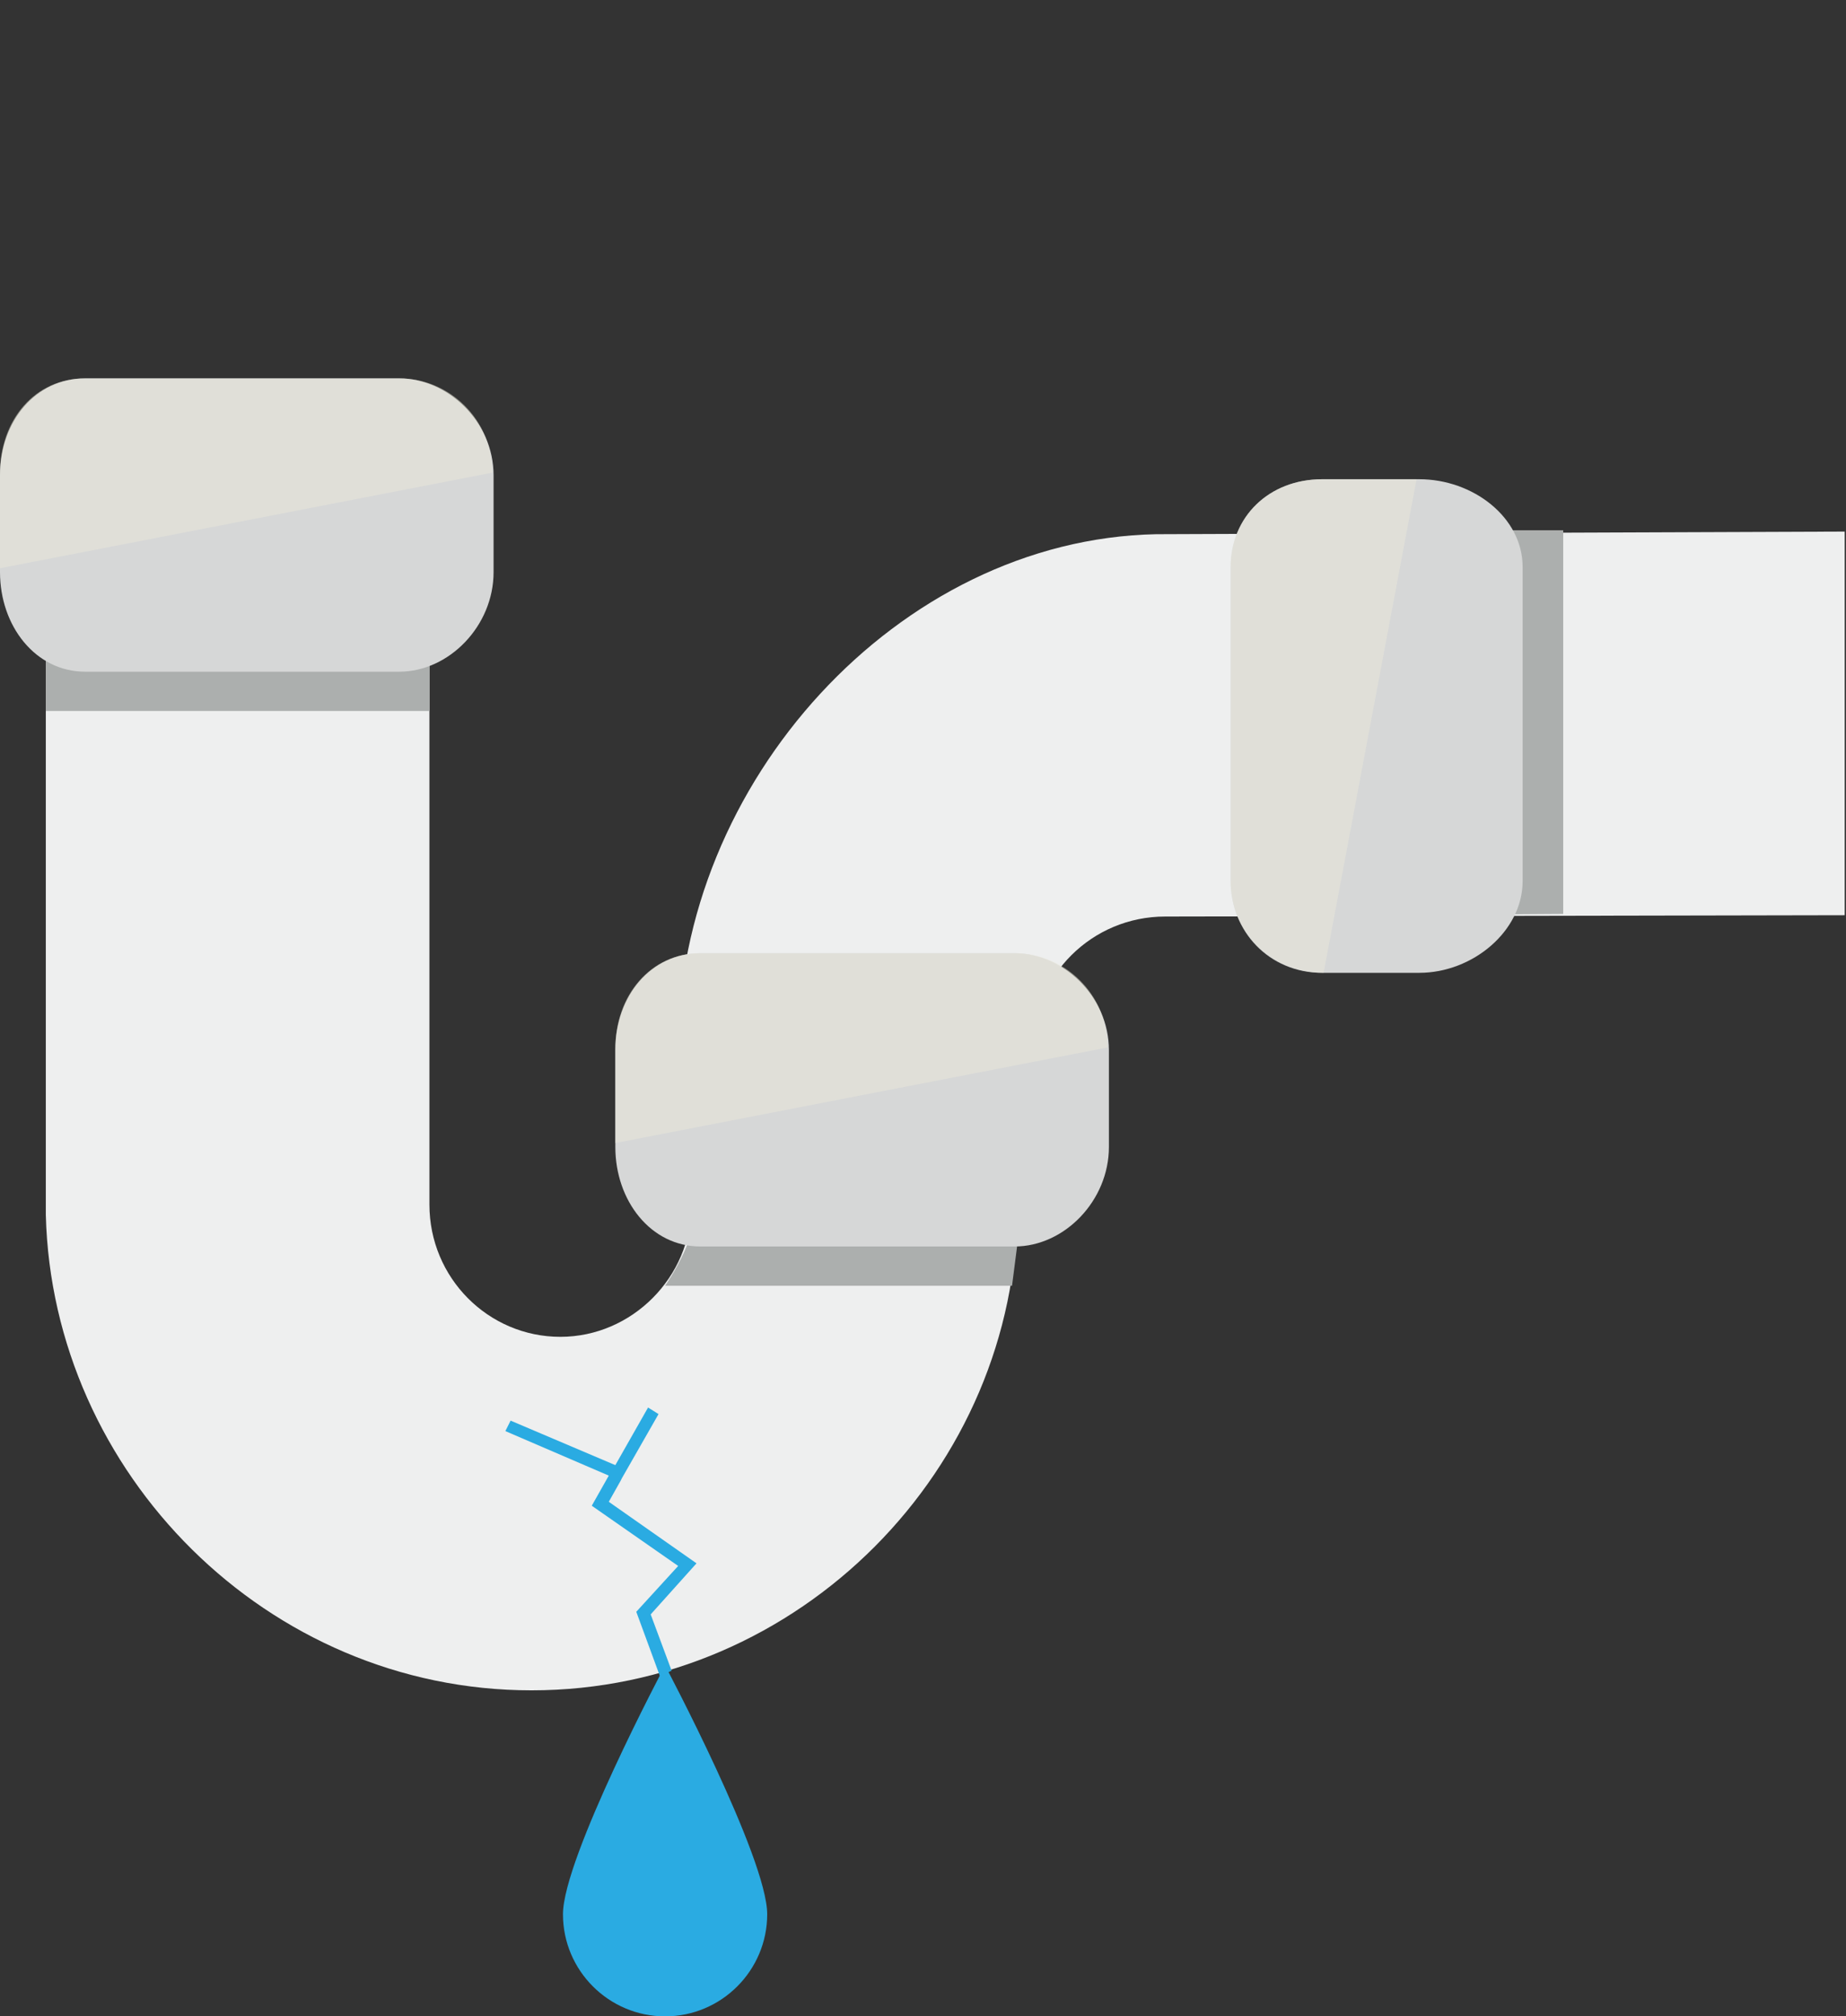 <?xml version="1.0" encoding="utf-8"?><!-- Generator: Adobe Illustrator 24.3.0, SVG Export Plug-In . SVG Version: 6.00 Build 0)  --><svg version="1.1" id="Layer_1" xmlns="http://www.w3.org/2000/svg" xmlns:xlink="http://www.w3.org/1999/xlink" x="0px" y="0px"	 viewBox="0 0 141 154" style="enable-background:new 0 0 141 154;" xml:space="preserve"><rect x="0" y="0" width="141" height="154" fill="#333333" stroke="none"/><style type="text/css">	.st0{fill:#EEEFEF;}	.st1{fill:#ACAFAE;}	.st2{fill:#D6D7D7;}	.st3{opacity:0.5;fill:#EBE9DB;}	.st4{fill:#2AABE2;}</style><g>	<path class="st0" d="M3.5,40.5h29.3L32.8,92c0,5.6,4.5,10.1,10,10.1c5.5,0,10-4.6,10-10h24.9c0,20-16.6,37-37.1,37		c-20.2,0-36.6-16.6-37.1-36.3L3.5,40.5z"/>	<path class="st1" d="M50.8,98.2h26.5l0.9-7c0,0-27.3-6.1-25.2-0.1C53.9,93.8,50.8,98.2,50.8,98.2z"/>	<path class="st0" d="M51.8,80c0-20.2,16.8-38.8,36.5-39.2l52.6-0.2v29.3l-51.9,0.1c-5.6,0-10.1,4.5-10.1,10"/>	<path class="st2" d="M47,87.6c0,4.1,2.7,7.6,6.5,7.6h24c3.8,0,7.2-3.5,7.2-7.6v-7.4c0-4.1-3.5-7.4-7.2-7.4h-24		c-3.8,0-6.5,3.3-6.5,7.4V87.6z"/>	<rect x="3.5" y="47.4" class="st1" width="29.3" height="6.9"/>	<rect x="3.9" y="45.1" class="st3" width="29.3" height="5.4"/>	<polygon class="st1" points="104.8,69.9 119.4,69.8 119.4,40.5 104.8,40.5 	"/>	<path class="st2" d="M0,43.7c0,4.1,2.7,7.6,6.5,7.6h24c3.8,0,7.2-3.5,7.2-7.6v-7.4c0-4.1-3.5-7.4-7.2-7.4h-24		c-3.8,0-6.5,3.3-6.5,7.4L0,43.7z"/>	<path class="st2" d="M101,36.6c-4.1,0-7,2.9-7,6.7v24c0,3.8,2.9,7,7,7h7.4c4.1,0,7.9-3.2,7.9-7v-24c0-3.8-3.8-6.7-7.9-6.7H101z"/>	<g>		<path class="st3" d="M53.5,72.8h24c3.8,0,7.1,3.1,7.1,7.2L47,87.3v-7.2C47,76,49.7,72.8,53.5,72.8z"/>		<path class="st3" d="M6.5,28.9h24c3.8,0,7.1,3.1,7.1,7.2L0,43.4l0-7.2C0,32,2.7,28.9,6.5,28.9z"/>	</g>	<path class="st3" d="M94,43.3v24c0,3.8,3,7,7.1,7l7.1-37.7H101C96.9,36.6,94,39.5,94,43.3z"/>	<polygon class="st4" points="53.2,119.4 46.5,114.7 47.4,113.1 47.4,113.1 47.5,112.9 50.3,108 49.5,107.5 47,111.9 39,108.5 		38.6,109.3 46.5,112.7 45.2,115 51.8,119.6 48.6,123.1 50.4,128 51.3,127.6 49.7,123.3 	"/>	<g>		<path class="st4" d="M43,146.2c0,4.3,3.5,7.8,7.8,7.8c4.3,0,7.8-3.5,7.8-7.8c0-4.3-7.8-19-7.8-19S43,141.9,43,146.2z"/>	</g></g></svg>